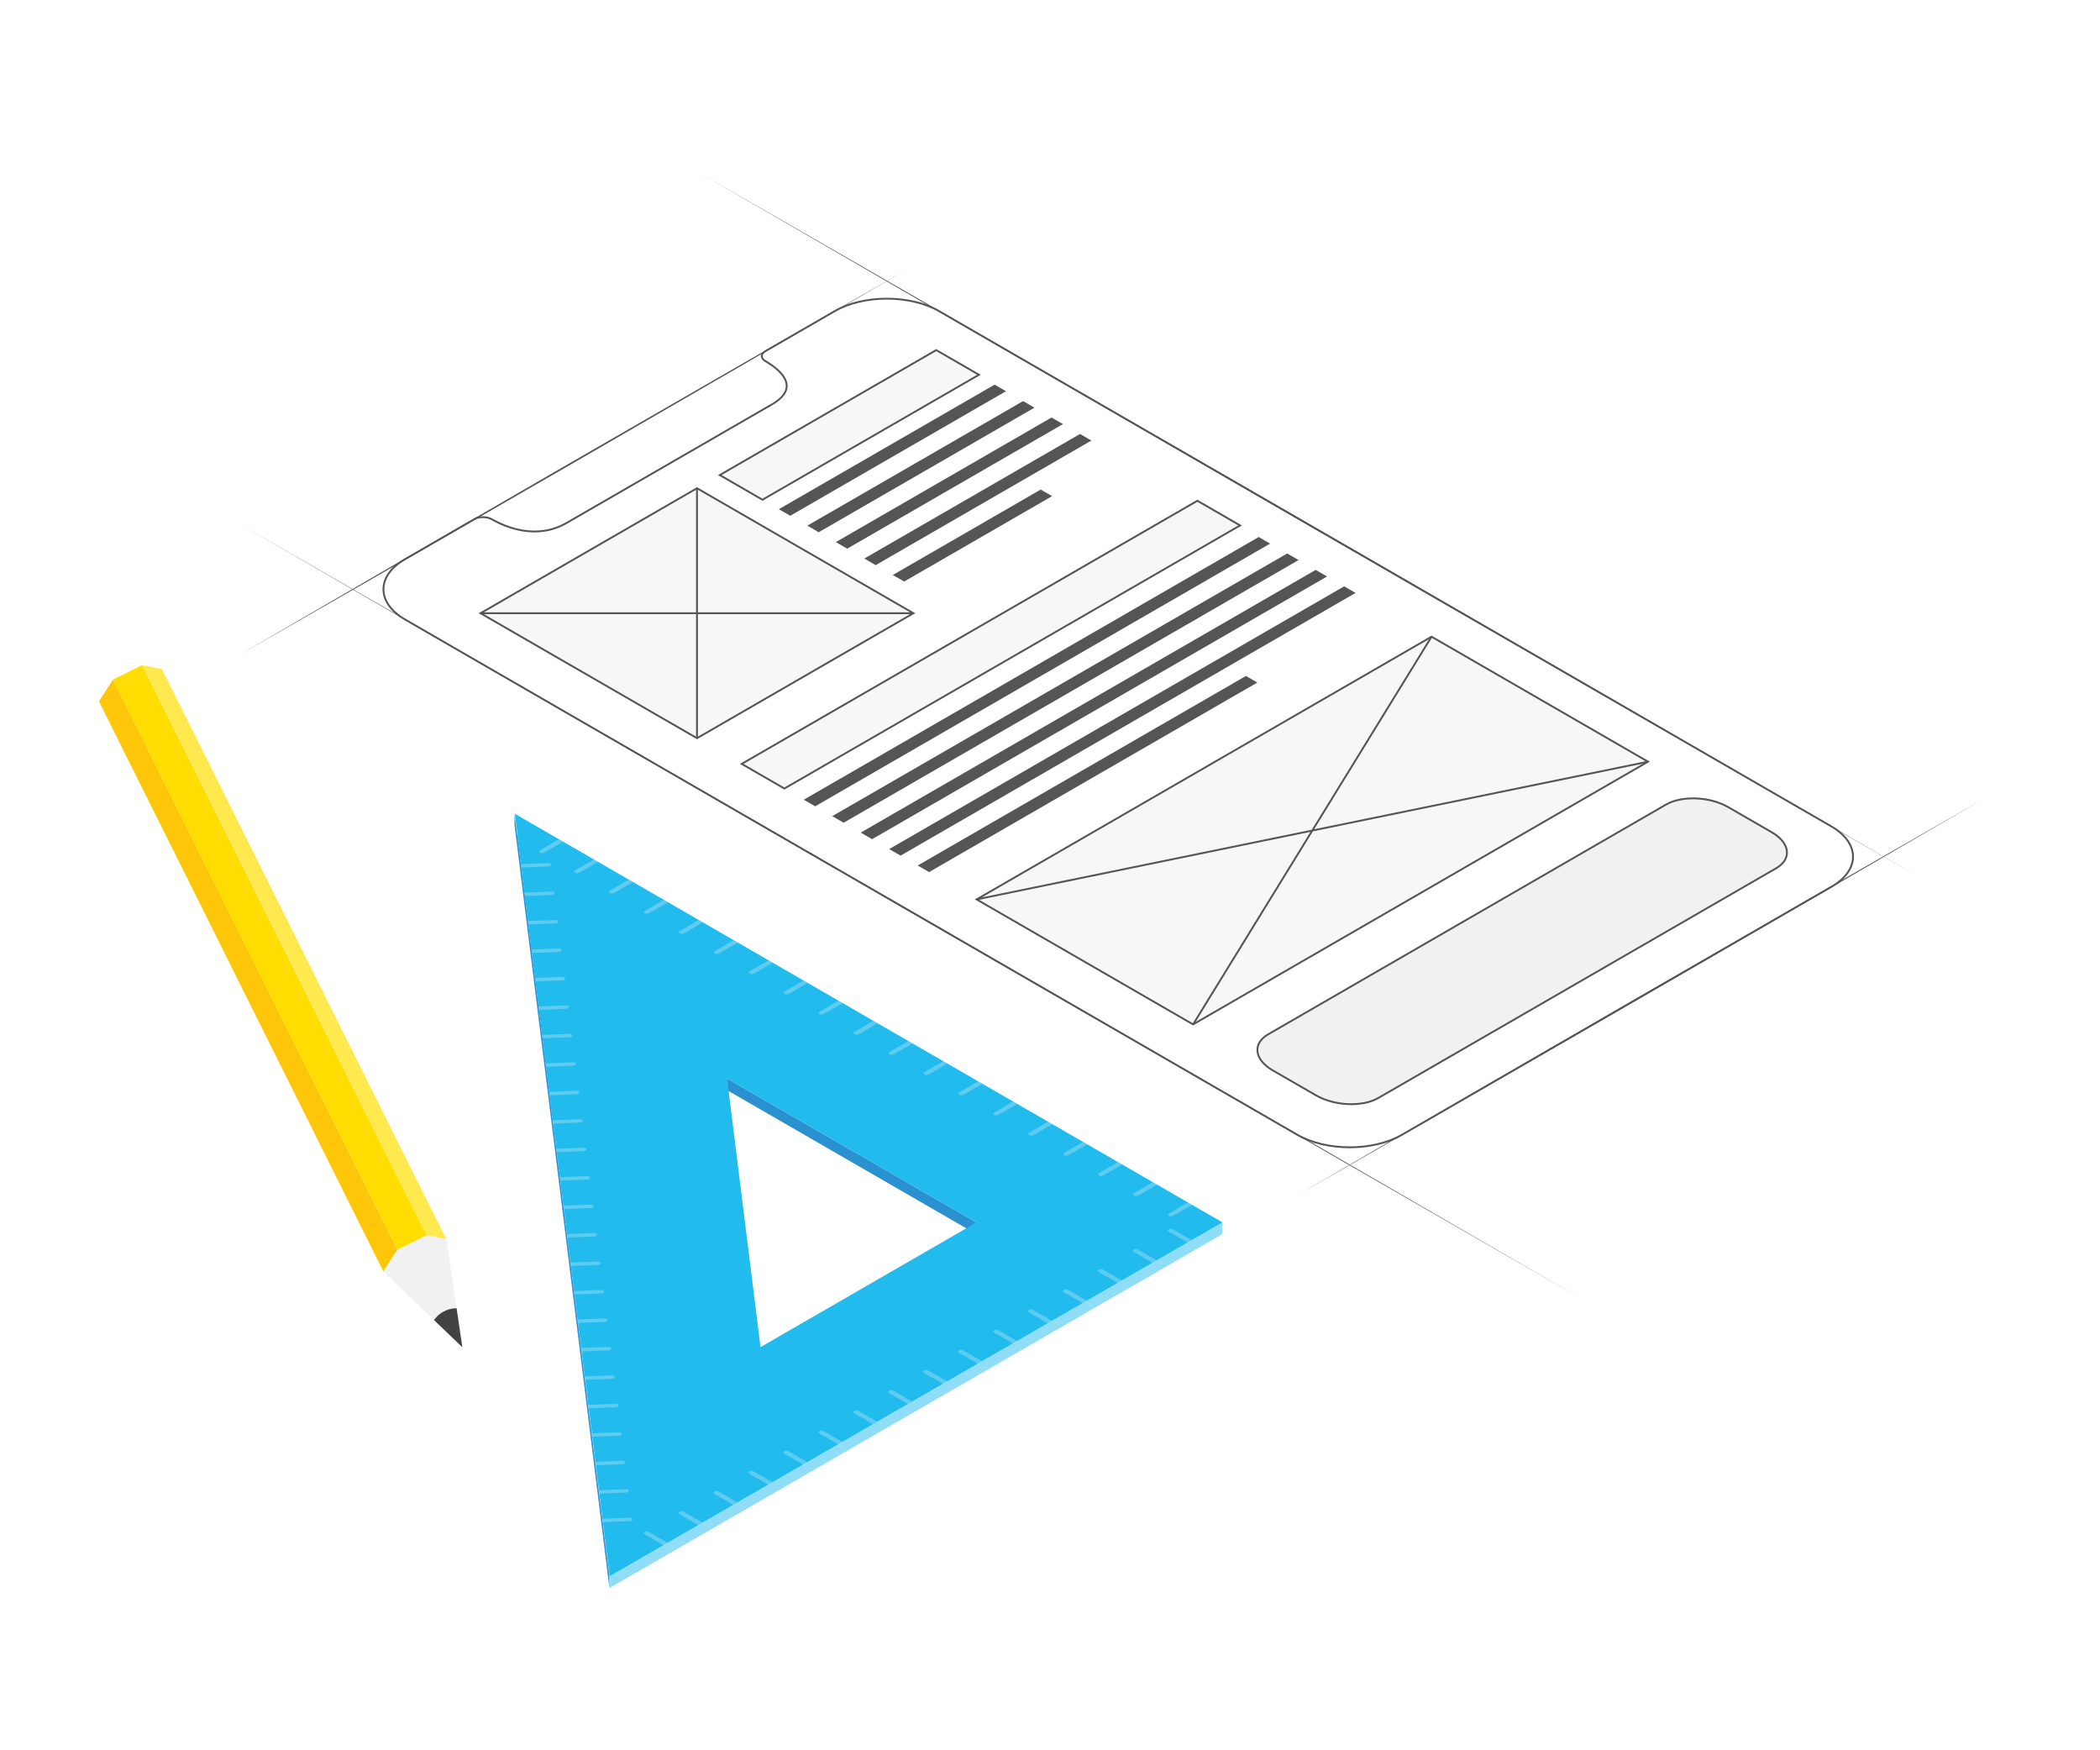 <?xml version="1.0" encoding="UTF-8"?>
<svg xmlns="http://www.w3.org/2000/svg" xmlns:xlink="http://www.w3.org/1999/xlink" id="Layer_1" data-name="Layer 1" viewBox="0 0 600 500">
  <defs>
    <style>
      .cls-1 {
        opacity: .3;
      }

      .cls-1, .cls-2, .cls-3, .cls-4 {
        fill: none;
      }

      .cls-5 {
        fill: rgba(241, 241, 241, .5);
      }

      .cls-5, .cls-6, .cls-2 {
        stroke: #555;
        stroke-miterlimit: 10;
        stroke-width: .53px;
      }

      .cls-6, .cls-7 {
        fill: #f1f1f1;
      }

      .cls-8 {
        fill: #fdc608;
      }

      .cls-9 {
        fill: #fff;
      }

      .cls-10 {
        fill: #fd0;
      }

      .cls-11 {
        fill: #ffe94e;
      }

      .cls-12 {
        fill: #90ddf7;
      }

      .cls-13 {
        fill: #21bbee;
      }

      .cls-14 {
        fill: #424242;
      }

      .cls-15 {
        fill: #555;
      }

      .cls-16 {
        fill: #2a91d0;
      }

      .cls-3 {
        filter: url(#drop-shadow-6);
      }

      .cls-4 {
        filter: url(#drop-shadow-5);
      }
    </style>
    <filter id="drop-shadow-5" filterUnits="userSpaceOnUse">
      <feOffset dx="-4.74" dy="5.8"></feOffset>
      <feGaussianBlur result="blur" stdDeviation="2.63"></feGaussianBlur>
      <feFlood flood-color="#000" flood-opacity=".12"></feFlood>
      <feComposite in2="blur" operator="in"></feComposite>
      <feComposite in="SourceGraphic"></feComposite>
    </filter>
    <filter id="drop-shadow-6" filterUnits="userSpaceOnUse">
      <feOffset dx="-4.22" dy="2.63"></feOffset>
      <feGaussianBlur result="blur-2" stdDeviation="1.58"></feGaussianBlur>
      <feFlood flood-color="#000" flood-opacity=".12"></feFlood>
      <feComposite in2="blur-2" operator="in"></feComposite>
      <feComposite in="SourceGraphic"></feComposite>
    </filter>
  </defs>
  <rect class="cls-9" width="600" height="500"></rect>
  <g>
    <g class="cls-4">
      <polygon class="cls-10" points="126.63 347.09 118.29 351.22 37.02 188.33 45.36 184.2 126.63 347.09"></polygon>
      <polygon class="cls-8" points="118.29 351.22 114.28 357.43 33.02 194.54 37.02 188.33 118.29 351.22"></polygon>
      <polygon class="cls-11" points="132.3 348.24 126.63 347.09 45.36 184.2 51.04 185.35 132.3 348.24"></polygon>
      <path class="cls-7" d="m135.19,367.91c-2.67.03-5.02,1.36-6.47,3.38l-14.44-13.86,4-6.21,8.34-4.14,5.67,1.15,2.89,19.67Z"></path>
      <path class="cls-14" d="m136.84,379.07l-8.11-7.78c1.44-2.02,3.79-3.35,6.47-3.38l1.64,11.17Z"></path>
    </g>
    <g class="cls-3">
      <polygon class="cls-16" points="211.95 308.79 211.95 305.46 283.19 346.59 283.19 349.93 211.95 308.79"></polygon>
      <g>
        <path class="cls-13" d="m152.02,236.11l.12.97.89,7.16.12.97.89,7.16.12.97.89,7.16.12.97.89,7.16.12.97.89,7.16.12.97.89,7.16.12.97.89,7.16.12.97.89,7.16.13.98.89,7.15.13.98.89,7.15.13.98.89,7.15.13.98.89,7.15.13.98.89,7.15.12.98.89,7.15.12.98.89,7.15.12.98.89,7.15.13.98.89,7.15.13.98.89,7.15.13.98.89,7.15.13.98.89,7.15.13.98.89,7.15.13.98.89,7.16.12.97.89,7.16.12.97.89,7.16.12.97.89,7.16.13.97.89,7.16.03.21,175.12-101.11-202.22-116.75.78,6.27Zm131.17,110.48l-61.68,35.61-9.56-76.74,71.24,41.13Z"></path>
        <g class="cls-1">
          <path class="cls-7" d="m338.19,344l5.39-3.11,1.2.69-5.39,3.11c-.34.19-.86.19-1.2,0s-.34-.5,0-.69Z"></path>
        </g>
        <g class="cls-1">
          <path class="cls-7" d="m328.21,338.23l5.39-3.11,1.2.69-5.39,3.11c-.34.19-.87.19-1.2,0s-.34-.5,0-.69Z"></path>
        </g>
        <g class="cls-1">
          <path class="cls-7" d="m318.23,332.47l5.39-3.11,1.2.69-5.39,3.11c-.34.19-.87.19-1.2,0s-.34-.5,0-.69Z"></path>
        </g>
        <g class="cls-1">
          <path class="cls-7" d="m308.25,326.71l5.39-3.11,1.2.69-5.39,3.11c-.34.19-.87.19-1.2,0s-.34-.5,0-.69Z"></path>
        </g>
        <g class="cls-1">
          <path class="cls-7" d="m298.27,320.94l5.39-3.11,1.2.69-5.39,3.11c-.34.19-.87.19-1.2,0s-.34-.5,0-.69Z"></path>
        </g>
        <g class="cls-1">
          <path class="cls-7" d="m288.28,315.18l5.39-3.11,1.2.69-5.39,3.11c-.34.19-.86.19-1.2,0s-.34-.5,0-.69Z"></path>
        </g>
        <g class="cls-1">
          <path class="cls-7" d="m278.3,309.42l5.39-3.11,1.2.69-5.39,3.11c-.34.19-.86.19-1.2,0s-.34-.5,0-.69Z"></path>
        </g>
        <g class="cls-1">
          <path class="cls-7" d="m268.32,303.65l5.39-3.11,1.2.69-5.39,3.11c-.34.19-.87.19-1.2,0s-.34-.5,0-.69Z"></path>
        </g>
        <g class="cls-1">
          <path class="cls-7" d="m258.34,297.89l5.39-3.11,1.2.69-5.39,3.11c-.34.19-.87.19-1.2,0s-.34-.5,0-.69Z"></path>
        </g>
        <g class="cls-1">
          <path class="cls-7" d="m248.35,292.13l5.39-3.11,1.2.69-5.39,3.11c-.34.19-.87.19-1.2,0s-.34-.5,0-.69Z"></path>
        </g>
        <g class="cls-1">
          <path class="cls-7" d="m238.37,286.36l5.39-3.11,1.2.69-5.39,3.11c-.34.19-.87.19-1.2,0s-.34-.5,0-.69Z"></path>
        </g>
        <g class="cls-1">
          <path class="cls-7" d="m228.39,280.6l5.39-3.11,1.2.69-5.39,3.11c-.34.19-.86.19-1.2,0s-.34-.5,0-.69Z"></path>
        </g>
        <g class="cls-1">
          <path class="cls-7" d="m218.4,274.83l5.39-3.11,1.2.69-5.39,3.11c-.34.19-.87.19-1.2,0s-.34-.5,0-.69Z"></path>
        </g>
        <g class="cls-1">
          <path class="cls-7" d="m208.42,269.07l5.39-3.11,1.2.69-5.39,3.11c-.34.19-.87.19-1.2,0s-.34-.5,0-.69Z"></path>
        </g>
        <g class="cls-1">
          <path class="cls-7" d="m198.44,263.31l5.39-3.11,1.2.69-5.39,3.11c-.34.19-.87.19-1.2,0s-.34-.5,0-.69Z"></path>
        </g>
        <g class="cls-1">
          <path class="cls-7" d="m188.46,257.55l5.39-3.11,1.2.69-5.39,3.11c-.34.19-.87.19-1.2,0s-.34-.5,0-.69Z"></path>
        </g>
        <g class="cls-1">
          <path class="cls-7" d="m178.47,251.78l5.39-3.11,1.2.69-5.39,3.11c-.34.19-.86.19-1.2,0s-.34-.5,0-.69Z"></path>
        </g>
        <g class="cls-1">
          <path class="cls-7" d="m168.49,246.02l5.39-3.11,1.2.69-5.39,3.11c-.34.19-.87.19-1.2,0s-.34-.5,0-.69Z"></path>
        </g>
        <g class="cls-1">
          <path class="cls-7" d="m158.51,240.25l5.39-3.11,1.2.69-5.39,3.11c-.34.19-.87.19-1.2,0s-.34-.5,0-.69Z"></path>
        </g>
        <g class="cls-1">
          <path class="cls-7" d="m162.13,317.41l7.73-.32c.47-.02.88.18.9.45.04.27-.31.5-.78.52l-7.73.32-.13-.98Z"></path>
        </g>
        <g class="cls-1">
          <path class="cls-7" d="m163.14,325.54l7.73-.32c.47-.02.87.19.9.45.04.27-.31.5-.78.52l-7.73.32-.13-.98Z"></path>
        </g>
        <g class="cls-1">
          <path class="cls-7" d="m164.15,333.67l7.73-.32c.47-.02.87.19.9.45.04.27-.31.5-.78.52l-7.73.32-.13-.98Z"></path>
        </g>
        <g class="cls-1">
          <path class="cls-7" d="m165.16,341.79l7.73-.32c.47-.02.87.19.9.45.04.27-.31.5-.78.53l-7.74.32-.12-.98Z"></path>
        </g>
        <g class="cls-1">
          <path class="cls-7" d="m166.18,349.92l7.73-.32c.47-.02.87.19.9.45.04.27-.31.5-.78.53l-7.74.32-.12-.98Z"></path>
        </g>
        <g class="cls-1">
          <path class="cls-7" d="m167.19,358.05l7.73-.32c.47-.02.87.19.9.45.04.27-.31.5-.78.53l-7.74.32-.12-.98Z"></path>
        </g>
        <g class="cls-1">
          <path class="cls-7" d="m168.19,366.19l7.74-.32c.47-.02.87.19.9.45.04.27-.31.5-.78.53l-7.74.32-.13-.98Z"></path>
        </g>
        <g class="cls-1">
          <path class="cls-7" d="m169.2,374.32l7.74-.32c.47-.02.87.19.9.45.04.27-.31.5-.78.53l-7.74.32-.13-.98Z"></path>
        </g>
        <g class="cls-1">
          <path class="cls-7" d="m170.21,382.45l7.74-.32c.47-.02.87.19.9.45.04.27-.31.5-.78.53l-7.74.32-.13-.98Z"></path>
        </g>
        <g class="cls-1">
          <path class="cls-7" d="m171.23,390.58l7.74-.32c.47-.01.87.19.91.46.03.27-.32.5-.78.52l-7.74.32-.13-.98Z"></path>
        </g>
        <g class="cls-1">
          <path class="cls-7" d="m172.24,398.7l7.74-.32c.47-.01.87.19.91.46.03.27-.32.5-.78.52l-7.74.32-.13-.98Z"></path>
        </g>
        <g class="cls-1">
          <path class="cls-7" d="m173.25,406.83l7.74-.32c.47-.01.87.19.91.46.03.27-.32.5-.78.52l-7.74.32-.13-.98Z"></path>
        </g>
        <g class="cls-1">
          <path class="cls-7" d="m174.27,414.97l7.74-.32c.46-.02.87.18.9.45.03.27-.32.5-.78.52l-7.74.32-.12-.97Z"></path>
        </g>
        <g class="cls-1">
          <path class="cls-7" d="m175.28,423.1l7.73-.32c.47-.02.87.18.91.45.02.27-.32.5-.78.52l-7.74.32-.12-.97Z"></path>
        </g>
        <g class="cls-1">
          <path class="cls-7" d="m176.29,431.23l7.73-.32c.47-.02.87.18.91.45.02.27-.32.5-.79.53l-7.73.32-.12-.97Z"></path>
        </g>
        <g class="cls-1">
          <path class="cls-7" d="m161.12,309.28l7.73-.32c.47-.02.88.18.9.45.04.27-.31.5-.78.52l-7.73.32-.13-.98Z"></path>
        </g>
        <g class="cls-1">
          <path class="cls-7" d="m160.11,301.15l7.73-.32c.47-.02.87.18.91.45.03.27-.32.51-.79.53l-7.73.32-.13-.98Z"></path>
        </g>
        <g class="cls-1">
          <path class="cls-7" d="m159.1,293.02l7.73-.32c.47-.02.87.18.91.45.03.27-.32.51-.78.52l-7.74.32-.12-.97Z"></path>
        </g>
        <g class="cls-1">
          <path class="cls-7" d="m158.08,284.89l7.74-.32c.46-.02.87.18.9.45.04.27-.32.5-.78.52l-7.74.32-.12-.97Z"></path>
        </g>
        <g class="cls-1">
          <path class="cls-7" d="m157.07,276.76l7.74-.32c.46-.02.87.18.9.45.04.27-.32.5-.78.52l-7.74.32-.12-.97Z"></path>
        </g>
        <g class="cls-1">
          <path class="cls-7" d="m156.06,268.63l7.74-.32c.47-.02.87.18.9.45s-.32.5-.78.52l-7.74.32-.12-.97Z"></path>
        </g>
        <g class="cls-1">
          <path class="cls-7" d="m155.05,260.5l7.74-.32c.47-.02.87.18.9.45.04.27-.32.5-.78.52l-7.74.32-.12-.97Z"></path>
        </g>
        <g class="cls-1">
          <path class="cls-7" d="m154.04,252.37l7.74-.32c.47-.02.87.18.9.45.04.27-.32.5-.78.52l-7.74.32-.12-.97Z"></path>
        </g>
        <g class="cls-1">
          <path class="cls-7" d="m153.03,244.24l7.74-.32c.47-.02.87.18.9.45.04.27-.32.5-.78.52l-7.74.32-.12-.97Z"></path>
        </g>
        <g class="cls-1">
          <path class="cls-7" d="m188.38,434.99c.33-.19.87-.19,1.2,0l5.39,3.11-1.2.69-5.39-3.11c-.33-.19-.33-.5,0-.69Z"></path>
        </g>
        <g class="cls-1">
          <path class="cls-7" d="m198.36,429.23c.33-.19.87-.19,1.2,0l5.39,3.11-1.2.69-5.39-3.11c-.33-.19-.33-.5,0-.69Z"></path>
        </g>
        <g class="cls-1">
          <path class="cls-7" d="m208.35,423.46c.33-.19.87-.19,1.2,0l5.39,3.11-1.2.69-5.39-3.11c-.33-.19-.33-.5,0-.69Z"></path>
        </g>
        <g class="cls-1">
          <path class="cls-7" d="m218.33,417.7c.34-.19.87-.19,1.2,0l5.39,3.11-1.2.69-5.39-3.11c-.33-.19-.33-.5,0-.69Z"></path>
        </g>
        <g class="cls-1">
          <path class="cls-7" d="m228.31,411.93c.33-.19.87-.19,1.2,0l5.39,3.11-1.2.69-5.39-3.11c-.33-.19-.34-.5,0-.69Z"></path>
        </g>
        <g class="cls-1">
          <path class="cls-7" d="m238.3,406.17c.33-.19.87-.19,1.2,0l5.39,3.11-1.2.69-5.39-3.11c-.33-.19-.34-.5,0-.69Z"></path>
        </g>
        <g class="cls-1">
          <path class="cls-7" d="m248.28,400.41c.33-.19.87-.19,1.2,0l5.39,3.11-1.2.69-5.39-3.11c-.33-.19-.33-.5,0-.69Z"></path>
        </g>
        <g class="cls-1">
          <path class="cls-7" d="m258.26,394.65c.33-.19.87-.19,1.2,0l5.39,3.11-1.2.69-5.39-3.11c-.33-.19-.33-.5,0-.69Z"></path>
        </g>
        <g class="cls-1">
          <path class="cls-7" d="m268.24,388.88c.34-.19.87-.19,1.2,0l5.39,3.11-1.2.69-5.39-3.11c-.33-.19-.33-.5,0-.69Z"></path>
        </g>
        <g class="cls-1">
          <path class="cls-7" d="m278.22,383.12c.34-.19.87-.19,1.2,0l5.39,3.11-1.2.69-5.39-3.11c-.33-.19-.33-.5,0-.69Z"></path>
        </g>
        <g class="cls-1">
          <path class="cls-7" d="m288.21,377.35c.33-.19.87-.19,1.2,0l5.39,3.11-1.2.69-5.39-3.11c-.33-.19-.34-.5,0-.69Z"></path>
        </g>
        <g class="cls-1">
          <path class="cls-7" d="m298.19,371.59c.33-.19.87-.19,1.2,0l5.39,3.11-1.2.69-5.39-3.11c-.33-.19-.33-.5,0-.69Z"></path>
        </g>
        <g class="cls-1">
          <path class="cls-7" d="m308.17,365.83c.33-.19.87-.19,1.2,0l5.39,3.11-1.2.69-5.39-3.11c-.33-.19-.33-.5,0-.69Z"></path>
        </g>
        <g class="cls-1">
          <path class="cls-7" d="m318.15,360.06c.33-.19.87-.19,1.2,0l5.39,3.11-1.2.69-5.39-3.11c-.33-.19-.33-.5,0-.69Z"></path>
        </g>
        <g class="cls-1">
          <path class="cls-7" d="m328.14,354.3c.34-.19.87-.19,1.2,0l5.39,3.11-1.2.69-5.39-3.11c-.33-.19-.33-.5,0-.69Z"></path>
        </g>
        <g class="cls-1">
          <path class="cls-7" d="m338.12,348.54c.33-.19.87-.19,1.2,0l5.39,3.11-1.2.69-5.39-3.11c-.33-.19-.34-.5,0-.69Z"></path>
        </g>
      </g>
      <polygon class="cls-16" points="151.24 233.17 151.24 229.84 178.34 447.7 178.34 451.03 151.24 233.17"></polygon>
      <polygon class="cls-12" points="178.34 447.7 353.46 346.59 353.46 349.92 178.34 451.03 178.34 447.7"></polygon>
    </g>
    <path class="cls-2" d="m268.35,88.91l254.86,147.15c8.27,4.77,8.3,12.5.08,17.25l-122.78,70.89c-8.23,4.75-21.6,4.73-29.87-.04L115.78,177c-8.27-4.77-8.3-12.49-.08-17.24l19.84-11.45c1.36-.79,3.56-.77,4.94.01,4.08,2.33,12.86,6.01,21.44,1.05l58.6-33.83c8.6-4.96,2.15-10.06-1.87-12.4-1.34-.78-1.32-2.05.02-2.82l19.84-11.45c8.22-4.75,21.59-4.73,29.86.04Z"></path>
    <polygon class="cls-5" points="267.49 100.01 205.65 135.71 217.85 142.76 279.7 107.06 267.49 100.01"></polygon>
    <polygon class="cls-5" points="409.02 181.88 279.03 256.93 340.88 292.64 470.86 217.59 409.02 181.88"></polygon>
    <line class="cls-2" x1="470.86" y1="217.59" x2="279.03" y2="256.93"></line>
    <polygon class="cls-5" points="199.14 139.47 137.29 175.18 199.14 210.88 260.98 175.18 199.14 139.47"></polygon>
    <line class="cls-2" x1="137.29" y1="175.18" x2="260.98" y2="175.18"></line>
    <line class="cls-2" x1="199.14" y1="139.47" x2="199.14" y2="210.88"></line>
    <polygon class="cls-5" points="342.11 143.05 211.91 218.22 224.11 225.26 354.31 150.1 342.11 143.05"></polygon>
    <polygon class="cls-15" points="362.89 155.29 232.9 230.34 229.64 228.46 359.63 153.41 362.89 155.29"></polygon>
    <polygon class="cls-15" points="371.02 159.99 241.04 235.03 237.78 233.15 367.77 158.11 371.02 159.99"></polygon>
    <polygon class="cls-15" points="379.16 164.68 249.17 239.73 245.92 237.85 375.91 162.8 379.16 164.68"></polygon>
    <polygon class="cls-15" points="387.3 169.38 257.31 244.43 254.06 242.55 384.04 167.5 387.3 169.38"></polygon>
    <polygon class="cls-15" points="359.24 194.98 265.45 249.13 262.19 247.25 355.98 193.1 359.24 194.98"></polygon>
    <polygon class="cls-15" points="287.42 111.76 225.79 147.34 222.53 145.46 284.17 109.88 287.42 111.76"></polygon>
    <polygon class="cls-15" points="295.56 116.46 233.92 152.04 230.67 150.16 292.3 114.58 295.56 116.46"></polygon>
    <polygon class="cls-15" points="303.7 121.15 242.06 156.74 238.81 154.86 300.44 119.27 303.7 121.15"></polygon>
    <polygon class="cls-15" points="311.83 125.85 250.2 161.44 246.94 159.56 308.58 123.97 311.83 125.85"></polygon>
    <polygon class="cls-15" points="300.6 141.73 258.34 166.13 255.08 164.26 297.35 139.85 300.6 141.73"></polygon>
    <line class="cls-2" x1="409.02" y1="181.88" x2="340.88" y2="292.64"></line>
    <path class="cls-6" d="m507.48,248.03l-113.65,65.62c-4.57,2.64-12.55,2.31-17.82-.74l-12.39-7.15c-5.27-3.05-5.85-7.65-1.28-10.29l113.65-65.62c4.57-2.64,12.55-2.31,17.82.74l12.39,7.15c5.27,3.05,5.85,7.65,1.28,10.29Z"></path>
    <path class="cls-15" d="m67.99,149.41c95.91,55.09,288.67,166.38,384.31,221.88-95.91-55.09-288.67-166.38-384.31-221.88h0Z"></path>
    <path class="cls-15" d="m199.14,48.97c109.47,62.85,239.75,138.07,348.91,201.44-109.47-62.85-239.75-138.07-348.91-201.44h0Z"></path>
    <path class="cls-15" d="m371.02,341.21c62.61-36.52,133.02-77.18,195.96-113.14-62.61,36.52-133.03,77.18-195.96,113.14h0Z"></path>
    <path class="cls-15" d="m67.99,187.31c60.8-35.48,129.19-74.96,190.32-109.88-60.8,35.48-129.19,74.96-190.32,109.88h0Z"></path>
  </g>
</svg>

